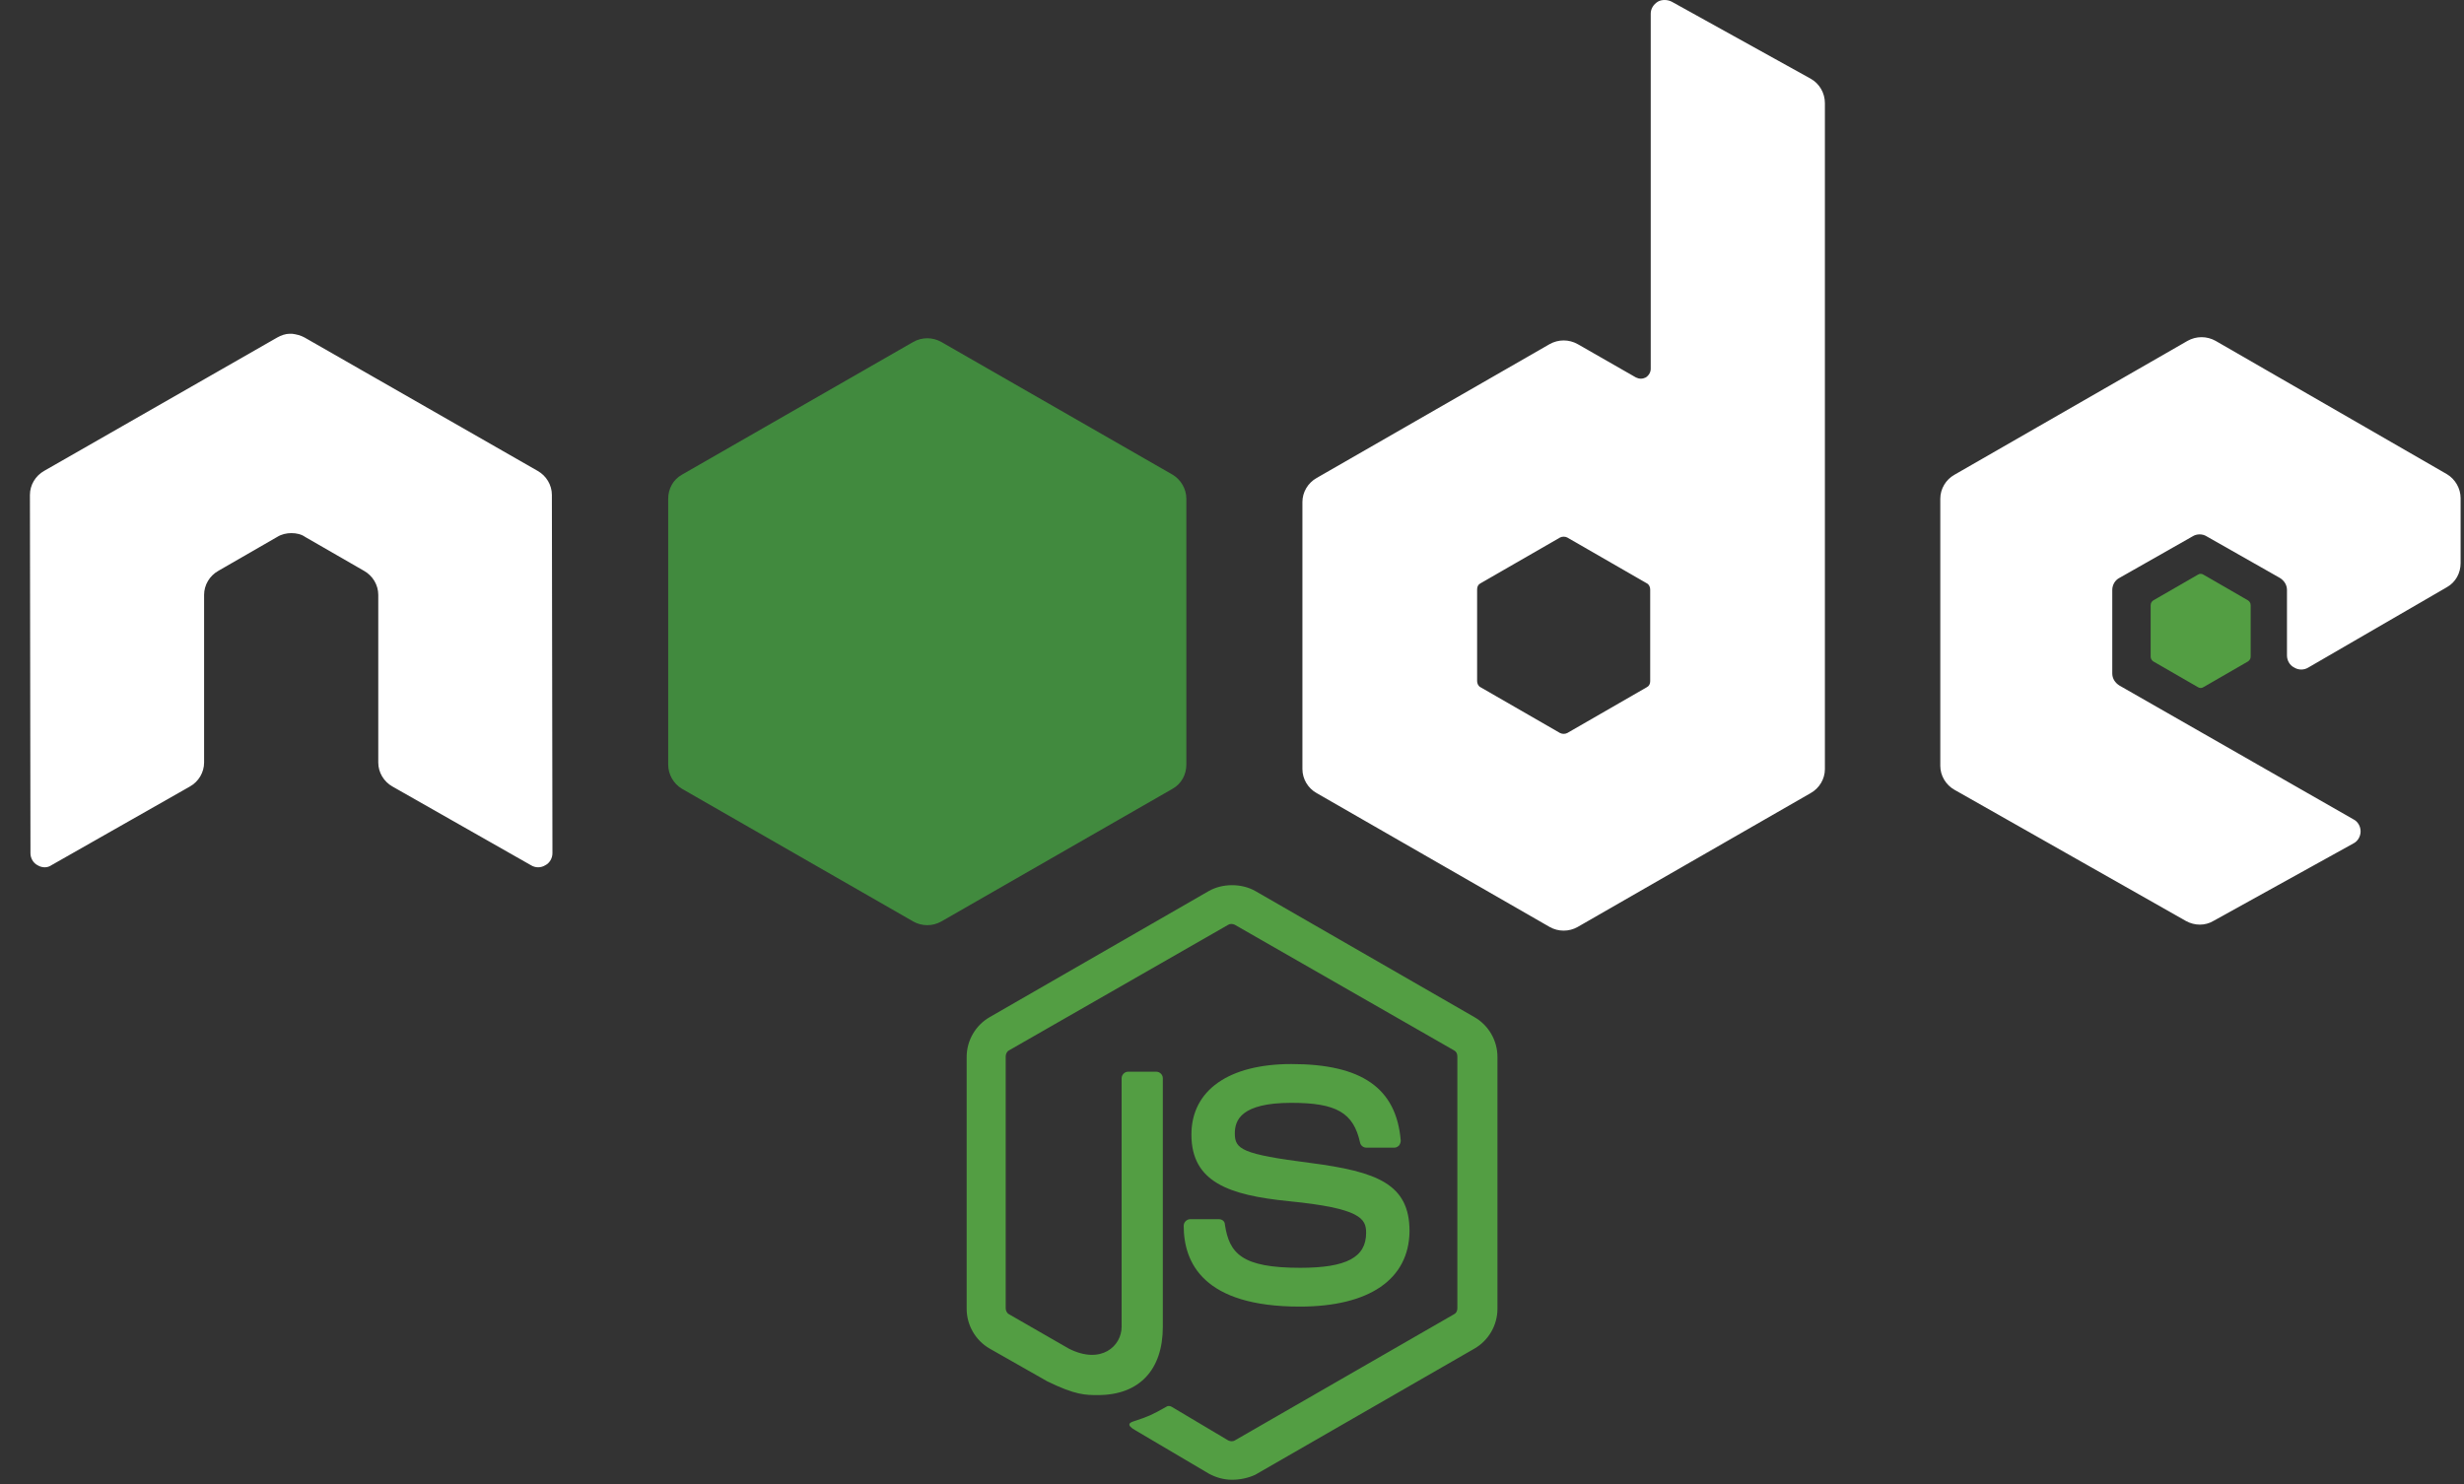 <svg width="83" height="50" viewBox="0 0 83 50" fill="none" xmlns="http://www.w3.org/2000/svg">
<rect x="0" y="0" width="83" height="50" fill="#333333" stroke="none"/>
<g clip-path="url(#clip0_4209_16134)">
<path d="M41.502 49.856C41.224 49.856 40.965 49.782 40.725 49.653L38.263 48.2C37.893 47.997 38.078 47.923 38.189 47.887C38.689 47.721 38.781 47.684 39.3 47.39C39.355 47.353 39.429 47.371 39.485 47.408L41.373 48.531C41.447 48.568 41.539 48.568 41.595 48.531L48.98 44.279C49.054 44.243 49.091 44.169 49.091 44.077V35.593C49.091 35.501 49.054 35.427 48.98 35.39L41.595 31.158C41.521 31.121 41.428 31.121 41.373 31.158L33.988 35.39C33.914 35.427 33.877 35.519 33.877 35.593V44.077C33.877 44.151 33.914 44.242 33.988 44.279L36.005 45.439C37.097 45.991 37.782 45.347 37.782 44.703V36.329C37.782 36.219 37.874 36.108 38.004 36.108H38.948C39.059 36.108 39.17 36.2 39.17 36.329V44.703C39.17 46.157 38.374 47.003 36.986 47.003C36.56 47.003 36.227 47.003 35.283 46.543L33.34 45.439C32.859 45.163 32.562 44.647 32.562 44.095V35.611C32.562 35.059 32.859 34.544 33.34 34.268L40.725 30.017C41.188 29.759 41.817 29.759 42.279 30.017L49.664 34.268C50.146 34.544 50.442 35.059 50.442 35.611V44.095C50.442 44.647 50.146 45.163 49.664 45.439L42.279 49.69C42.039 49.801 41.761 49.856 41.502 49.856ZM43.779 44.022C40.54 44.022 39.873 42.55 39.873 41.298C39.873 41.188 39.966 41.077 40.096 41.077H41.058C41.169 41.077 41.261 41.151 41.261 41.261C41.41 42.237 41.835 42.715 43.797 42.715C45.352 42.715 46.018 42.365 46.018 41.537C46.018 41.059 45.833 40.709 43.408 40.47C41.391 40.267 40.133 39.826 40.133 38.225C40.133 36.734 41.391 35.85 43.501 35.85C45.87 35.85 47.036 36.66 47.184 38.427C47.184 38.482 47.166 38.537 47.129 38.593C47.092 38.629 47.036 38.666 46.981 38.666H46.018C45.926 38.666 45.833 38.593 45.815 38.501C45.593 37.489 45.019 37.157 43.501 37.157C41.798 37.157 41.595 37.746 41.595 38.188C41.595 38.721 41.835 38.887 44.13 39.181C46.407 39.476 47.48 39.899 47.48 41.482C47.462 43.102 46.129 44.022 43.779 44.022Z" fill="#539E43"/>
<path d="M18.59 16.674C18.59 16.343 18.405 16.03 18.109 15.864L10.262 11.373C10.132 11.3 9.984 11.263 9.836 11.245H9.762C9.614 11.245 9.466 11.3 9.336 11.373L1.489 15.864C1.193 16.03 1.008 16.343 1.008 16.674L1.026 28.747C1.026 28.912 1.119 29.078 1.267 29.152C1.415 29.244 1.6 29.244 1.73 29.152L6.394 26.501C6.69 26.336 6.875 26.023 6.875 25.692V20.042C6.875 19.71 7.06 19.398 7.356 19.232L9.336 18.091C9.484 17.999 9.651 17.962 9.817 17.962C9.984 17.962 10.151 17.999 10.28 18.091L12.261 19.232C12.557 19.398 12.742 19.71 12.742 20.042V25.692C12.742 26.023 12.927 26.336 13.223 26.501L17.887 29.152C18.035 29.244 18.22 29.244 18.368 29.152C18.516 29.078 18.609 28.912 18.609 28.747L18.59 16.674ZM56.309 0.055C56.161 -0.018 55.976 -0.018 55.846 0.055C55.698 0.147 55.605 0.294 55.605 0.46V12.423C55.605 12.533 55.55 12.643 55.439 12.717C55.328 12.772 55.217 12.772 55.106 12.717L53.144 11.594C53 11.513 52.838 11.47 52.672 11.47C52.507 11.47 52.344 11.513 52.2 11.594L44.353 16.103C44.057 16.269 43.872 16.582 43.872 16.913V25.912C43.872 26.244 44.057 26.557 44.353 26.722L52.2 31.231C52.344 31.313 52.507 31.355 52.672 31.355C52.838 31.355 53 31.313 53.144 31.231L60.991 26.722C61.287 26.557 61.472 26.244 61.472 25.912V3.478C61.472 3.129 61.287 2.816 60.991 2.65L56.309 0.055ZM55.587 22.95C55.587 23.041 55.55 23.115 55.476 23.152L52.792 24.698C52.755 24.716 52.714 24.725 52.672 24.725C52.63 24.725 52.589 24.716 52.552 24.698L49.868 23.152C49.794 23.115 49.757 23.023 49.757 22.95V19.858C49.757 19.766 49.794 19.692 49.868 19.655L52.552 18.109C52.589 18.091 52.63 18.082 52.672 18.082C52.714 18.082 52.755 18.091 52.792 18.109L55.476 19.655C55.55 19.692 55.587 19.784 55.587 19.858V22.95ZM82.423 19.784C82.719 19.619 82.886 19.306 82.886 18.974V16.784C82.886 16.453 82.701 16.14 82.423 15.975L74.632 11.484C74.488 11.403 74.325 11.36 74.16 11.36C73.994 11.36 73.831 11.403 73.688 11.484L65.84 15.993C65.544 16.158 65.359 16.471 65.359 16.803V25.802C65.359 26.133 65.544 26.446 65.84 26.612L73.632 31.029C73.928 31.194 74.28 31.194 74.558 31.029L79.277 28.416C79.425 28.342 79.517 28.176 79.517 28.011C79.517 27.845 79.425 27.679 79.277 27.606L71.393 23.097C71.245 23.005 71.152 22.858 71.152 22.692V19.876C71.152 19.711 71.245 19.545 71.393 19.471L73.854 18.073C73.926 18.027 74.01 18.004 74.095 18.004C74.18 18.004 74.263 18.027 74.335 18.073L76.797 19.471C76.945 19.563 77.037 19.71 77.037 19.876V22.085C77.037 22.25 77.13 22.416 77.278 22.489C77.426 22.581 77.611 22.581 77.759 22.489L82.423 19.784Z" fill="white"/>
<path d="M74.037 19.361C74.065 19.343 74.097 19.333 74.13 19.333C74.162 19.333 74.195 19.343 74.222 19.361L75.721 20.226C75.777 20.262 75.814 20.318 75.814 20.391V22.121C75.814 22.195 75.777 22.25 75.721 22.287L74.222 23.152C74.195 23.17 74.162 23.18 74.13 23.18C74.097 23.18 74.065 23.17 74.037 23.152L72.538 22.287C72.482 22.25 72.445 22.195 72.445 22.121V20.391C72.445 20.318 72.482 20.262 72.538 20.226L74.037 19.361Z" fill="#539E43"/>
<path d="M31.707 11.521C31.563 11.439 31.4 11.397 31.235 11.397C31.069 11.397 30.907 11.439 30.763 11.521L22.971 15.993C22.674 16.158 22.508 16.471 22.508 16.802V25.765C22.508 26.096 22.693 26.409 22.971 26.575L30.763 31.047C30.907 31.128 31.069 31.171 31.235 31.171C31.4 31.171 31.563 31.128 31.707 31.047L39.499 26.575C39.795 26.409 39.962 26.096 39.962 25.765V16.802C39.962 16.471 39.776 16.158 39.499 15.993L31.707 11.521Z" fill="url(#paint0_linear_4209_16134)"/>
</g>
<defs>
<linearGradient id="paint0_linear_4209_16134" x1="1212.65" y1="357.194" x2="365.454" y2="1695.98" gradientUnits="userSpaceOnUse">
<stop stop-color="#41873F"/>
<stop offset="0.329" stop-color="#418B3D"/>
<stop offset="0.635" stop-color="#419637"/>
<stop offset="0.932" stop-color="#3FA92D"/>
<stop offset="1" stop-color="#3FAE2A"/>
</linearGradient>
<clipPath id="clip0_4209_16134">
<rect width="82" height="50" fill="white" transform="translate(0.961)"/>
</clipPath>
</defs>
</svg>
